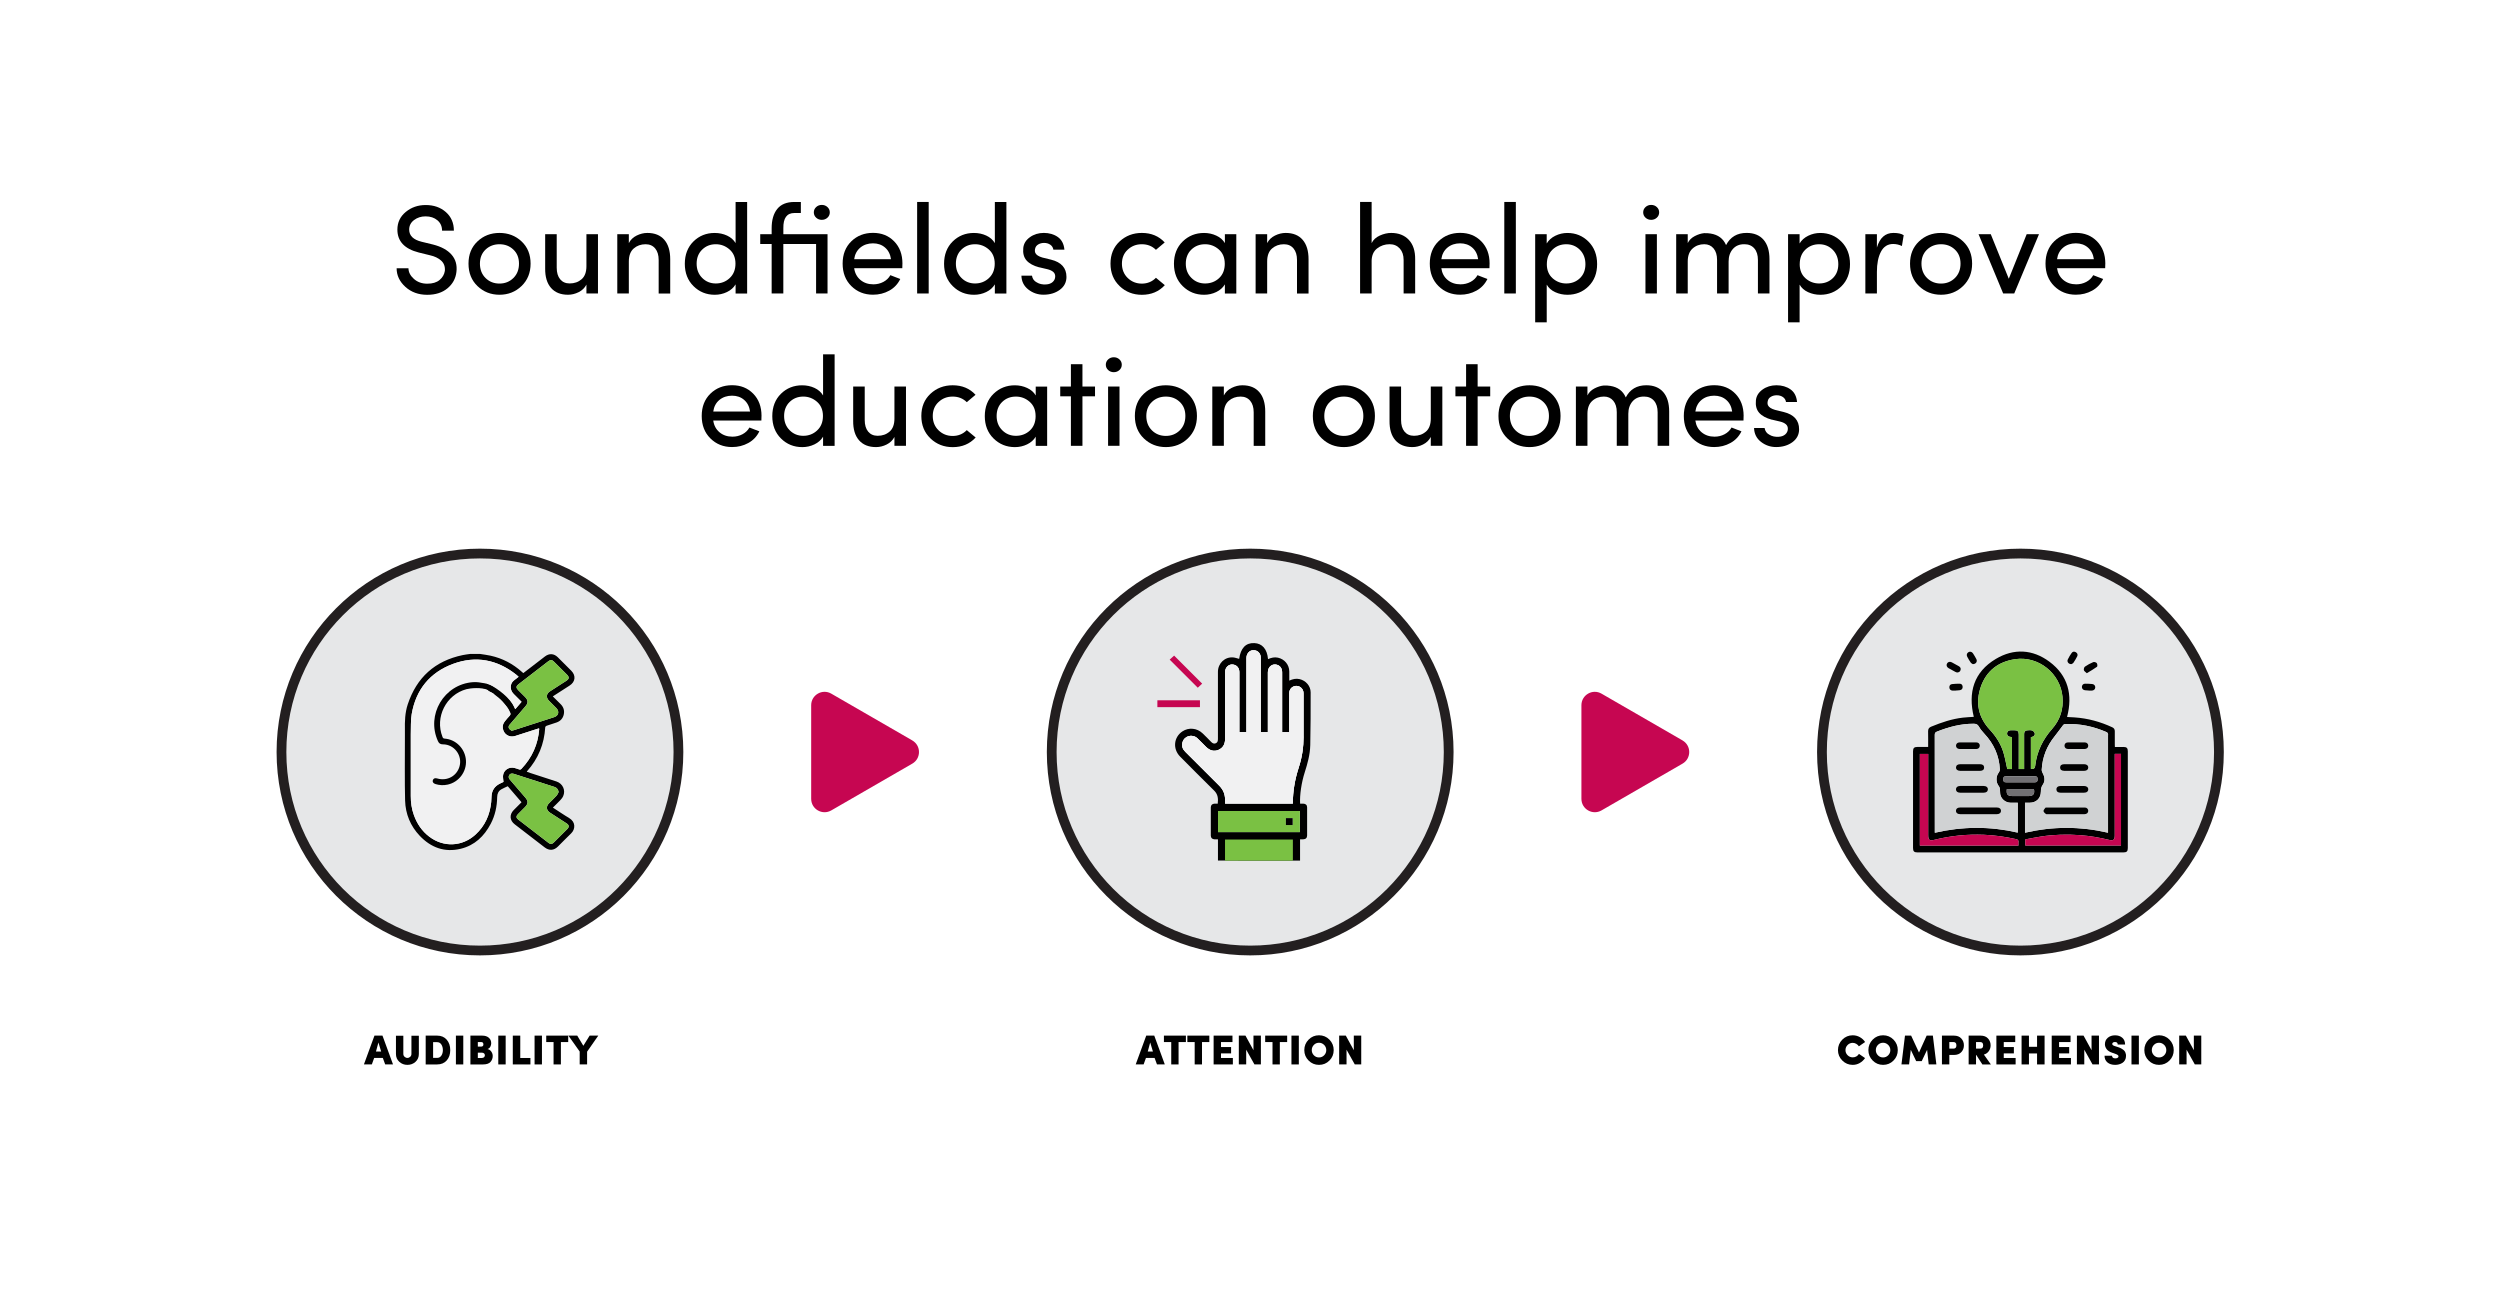 <?xml version="1.0" encoding="UTF-8"?>
<svg xmlns="http://www.w3.org/2000/svg" id="Layer_2" data-name="Layer 2" viewBox="0 0 1024 537">
  <defs>
    <style>
      .cls-1 {
        fill: #7ac143;
      }

      .cls-1, .cls-2, .cls-3, .cls-4, .cls-5, .cls-6, .cls-7, .cls-8 {
        stroke-width: 0px;
      }

      .cls-2 {
        fill: #000;
      }

      .cls-3 {
        fill: #717073;
      }

      .cls-4 {
        fill: #c60651;
      }

      .cls-5, .cls-9 {
        fill: #e6e7e8;
      }

      .cls-6 {
        fill: #f1f1f2;
      }

      .cls-9 {
        stroke: #231f20;
        stroke-miterlimit: 10;
        stroke-width: 4px;
      }

      .cls-7 {
        fill: #fff;
      }

      .cls-8 {
        fill: #d0d2d3;
      }
    </style>
  </defs>
  <g id="Layer_1-2" data-name="Layer 1">
    <rect class="cls-7" width="1024" height="537"></rect>
    <circle class="cls-9" cx="196.59" cy="308.03" r="81.3"></circle>
    <circle class="cls-9" cx="512.08" cy="308.03" r="81.3"></circle>
    <circle class="cls-9" cx="827.57" cy="308.03" r="81.3"></circle>
    <path class="cls-4" d="M373.68,303.28l-33.2-19.17c-3.65-2.11-8.22.53-8.22,4.75v38.34c0,4.22,4.57,6.85,8.22,4.75l33.2-19.17c3.65-2.11,3.65-7.38,0-9.49Z"></path>
    <path class="cls-4" d="M689.17,303.28l-33.2-19.17c-3.65-2.11-8.22.53-8.22,4.75v38.34c0,4.22,4.57,6.85,8.22,4.75l33.2-19.17c3.65-2.11,3.65-7.38,0-9.49Z"></path>
    <g>
      <path class="cls-2" d="M157.78,435.99l-.98-2.66h-3.54l-.96,2.66h-3.24l4.32-11.8h3.28l4.32,11.8h-3.2ZM155,426.99l-1,3.72h2.12l-1.12-3.72Z"></path>
      <path class="cls-2" d="M166.86,436.17c-1.28,0-2.38-.42-3.3-1.25-.92-.83-1.38-1.91-1.38-3.23v-7.46h3.02v7.46c0,.47.17.86.51,1.17.34.31.72.47,1.15.47s.83-.16,1.16-.47c.33-.31.5-.7.5-1.17v-7.46h3.04v7.46c0,1.33-.46,2.41-1.38,3.24-.92.83-2.03,1.24-3.32,1.24Z"></path>
      <path class="cls-2" d="M174.36,435.99v-11.8h4.7c1.65,0,2.96.56,3.92,1.67s1.44,2.54,1.44,4.27-.48,3.13-1.44,4.22c-.96,1.09-2.27,1.64-3.92,1.64h-4.7ZM177.4,426.87v6.44h1.66c.73,0,1.31-.31,1.72-.93s.62-1.37.62-2.25-.21-1.66-.62-2.3-.99-.96-1.72-.96h-1.66Z"></path>
      <path class="cls-2" d="M186.74,435.99v-11.8h3.02v11.8h-3.02Z"></path>
      <path class="cls-2" d="M201.2,427.33c0,.44-.11.89-.34,1.36-.23.47-.61.8-1.16,1,.67.16,1.19.52,1.56,1.08.37.56.56,1.14.56,1.74,0,.96-.31,1.78-.92,2.46-.61.68-1.62,1.02-3.02,1.02h-5.2v-11.8h4.86c1.12,0,2.01.29,2.67.86.66.57.99,1.33.99,2.28ZM195.72,428.69h1.36c.28,0,.5-.08.67-.23.17-.15.25-.36.25-.63,0-.67-.29-1-.86-1h-1.42v1.86ZM197.32,431.17h-1.6v2.18h1.6c.41,0,.73-.11.95-.32.22-.21.33-.47.33-.78s-.1-.55-.31-.76-.53-.32-.97-.32Z"></path>
      <path class="cls-2" d="M204.1,435.99v-11.8h3.02v11.8h-3.02Z"></path>
      <path class="cls-2" d="M217.26,433.35v2.64h-7.22v-11.8h3.06v9.16h4.16Z"></path>
      <path class="cls-2" d="M218.96,435.99v-11.8h3.02v11.8h-3.02Z"></path>
      <path class="cls-2" d="M226.74,435.99v-9.16h-3v-2.64h9v2.64h-3v9.16h-3Z"></path>
      <path class="cls-2" d="M240.48,435.99h-3.04v-5.28l-4.62-6.52h3.62l2.5,4.16,2.58-4.16h3.54l-4.58,6.58v5.22Z"></path>
    </g>
    <g>
      <path class="cls-2" d="M473.9,435.99l-.98-2.66h-3.54l-.96,2.66h-3.24l4.32-11.8h3.28l4.32,11.8h-3.2ZM471.12,426.99l-1,3.72h2.12l-1.12-3.72Z"></path>
      <path class="cls-2" d="M479.74,435.99v-9.16h-3v-2.64h9v2.64h-3v9.16h-3Z"></path>
      <path class="cls-2" d="M489.34,435.99v-9.16h-3v-2.64h9v2.64h-3v9.16h-3Z"></path>
      <path class="cls-2" d="M504.98,433.35v2.64h-7.88v-11.8h7.72v2.64h-4.7v2.04h4.14v2.6h-4.14v1.88h4.86Z"></path>
      <path class="cls-2" d="M513.42,430.17v-5.98h3.04v11.8h-2.64l-3.38-6.04v6.04h-3.02v-11.8h2.72l3.28,5.98Z"></path>
      <path class="cls-2" d="M521.22,435.99v-9.16h-3v-2.64h9v2.64h-3v9.16h-3Z"></path>
      <path class="cls-2" d="M528.98,435.99v-11.8h3.02v11.8h-3.02Z"></path>
      <path class="cls-2" d="M534.24,430.13c0-1.68.59-3.11,1.76-4.3,1.17-1.19,2.59-1.78,4.26-1.78s3.1.59,4.27,1.78c1.17,1.19,1.75,2.62,1.75,4.3s-.58,3.09-1.75,4.27c-1.17,1.18-2.59,1.77-4.27,1.77s-3.07-.59-4.25-1.77c-1.18-1.18-1.77-2.6-1.77-4.27ZM537.3,430.13c0,.83.29,1.53.86,2.12.57.59,1.27.88,2.1.88s1.53-.29,2.11-.88.87-1.29.87-2.12-.29-1.54-.88-2.13c-.59-.59-1.29-.89-2.1-.89s-1.53.29-2.1.88c-.57.59-.86,1.3-.86,2.14Z"></path>
      <path class="cls-2" d="M554.52,430.17v-5.98h3.04v11.8h-2.64l-3.38-6.04v6.04h-3.02v-11.8h2.72l3.28,5.98Z"></path>
    </g>
    <g>
      <path class="cls-2" d="M761.43,431.67l2.5,1.72c-.59.85-1.32,1.53-2.2,2.03s-1.83.75-2.86.75c-1.65,0-3.07-.59-4.26-1.78-1.19-1.19-1.78-2.61-1.78-4.26s.59-3.11,1.78-4.3,2.61-1.78,4.26-1.78c1.04,0,2.01.25,2.91.75.9.5,1.62,1.17,2.17,2.01l-2.56,1.76c-.25-.41-.61-.75-1.07-1.02s-.94-.4-1.45-.4c-.81,0-1.51.29-2.09.87-.58.58-.87,1.28-.87,2.11s.29,1.51.87,2.09,1.28.87,2.09.87c1.09,0,1.95-.47,2.56-1.42Z"></path>
      <path class="cls-2" d="M765.29,430.13c0-1.68.59-3.11,1.76-4.3s2.59-1.78,4.26-1.78,3.1.59,4.27,1.78c1.17,1.19,1.75,2.62,1.75,4.3s-.58,3.09-1.75,4.27c-1.17,1.18-2.59,1.77-4.27,1.77s-3.07-.59-4.25-1.77c-1.18-1.18-1.77-2.6-1.77-4.27ZM768.34,430.13c0,.83.29,1.53.86,2.12s1.27.88,2.1.88,1.53-.29,2.11-.88.87-1.29.87-2.12-.29-1.54-.88-2.13c-.59-.59-1.29-.89-2.1-.89s-1.53.29-2.1.88-.86,1.3-.86,2.14Z"></path>
      <path class="cls-2" d="M786.02,431.13l3.14-6.94h2.54l1.44,11.8h-3.14l-.66-5.98-2.2,4.62h-2.28l-2.2-4.62-.7,5.98h-3.12l1.44-11.8h2.52l3.22,6.94Z"></path>
      <path class="cls-2" d="M798.44,432.11v3.88h-3.02v-11.8h4.9c1.32,0,2.33.39,3.04,1.18.71.79,1.06,1.72,1.06,2.8s-.35,2.01-1.06,2.78c-.71.77-1.72,1.16-3.04,1.16h-1.88ZM800.14,426.83h-1.7v2.68h1.74c.77,0,1.16-.45,1.16-1.34s-.4-1.34-1.2-1.34Z"></path>
      <path class="cls-2" d="M809.38,432.11v3.88h-3.02v-11.8h4.9c1.32,0,2.33.39,3.04,1.18.71.79,1.06,1.72,1.06,2.8,0,.87-.24,1.65-.72,2.35-.48.7-1.16,1.18-2.04,1.43l2.86,4.04h-3.48l-2.5-3.88h-.1ZM811.12,426.83h-1.74v2.68h1.76c.77,0,1.16-.45,1.16-1.34s-.39-1.34-1.18-1.34Z"></path>
      <path class="cls-2" d="M825.6,433.35v2.64h-7.88v-11.8h7.72v2.64h-4.7v2.04h4.14v2.6h-4.14v1.88h4.86Z"></path>
      <path class="cls-2" d="M831.06,428.77h3.32v-4.58h3.08v11.8h-3.08v-4.5h-3.32v4.5h-3.02v-11.8h3.02v4.58Z"></path>
      <path class="cls-2" d="M848.26,433.35v2.64h-7.88v-11.8h7.72v2.64h-4.7v2.04h4.14v2.6h-4.14v1.88h4.86Z"></path>
      <path class="cls-2" d="M856.7,430.17v-5.98h3.04v11.8h-2.64l-3.38-6.04v6.04h-3.02v-11.8h2.72l3.28,5.98Z"></path>
      <path class="cls-2" d="M862.02,432.43h3.06c.05.72.49,1.08,1.32,1.08.4,0,.72-.07.97-.22.25-.15.37-.35.37-.62,0-.36-.37-.67-1.1-.94l-1.36-.48c-1.13-.36-1.93-.87-2.4-1.52s-.7-1.32-.7-2c0-1.09.39-1.98,1.17-2.65.78-.67,1.78-1.01,2.99-1.01s2.2.33,2.96,1,1.14,1.59,1.14,2.76h-3.02c0-.68-.37-1.02-1.12-1.02-.35,0-.62.07-.82.22-.2.15-.3.35-.3.6,0,.35.34.63,1.02.84l1.32.42c.61.19,1.14.42,1.59.7.45.28.78.54.99.78.21.24.38.52.49.83s.18.55.2.72c.02.17.03.36.03.59,0,.64-.14,1.21-.41,1.7-.27.49-.63.88-1.07,1.15-.44.27-.91.48-1.41.61-.5.13-1.01.2-1.53.2-1.33,0-2.4-.33-3.19-1-.79-.67-1.19-1.58-1.19-2.74Z"></path>
      <path class="cls-2" d="M873.06,435.99v-11.8h3.02v11.8h-3.02Z"></path>
      <path class="cls-2" d="M878.32,430.13c0-1.68.59-3.11,1.76-4.3,1.17-1.19,2.59-1.78,4.26-1.78s3.1.59,4.27,1.78c1.17,1.19,1.75,2.62,1.75,4.3s-.58,3.09-1.75,4.27c-1.17,1.18-2.59,1.77-4.27,1.77s-3.07-.59-4.25-1.77c-1.18-1.18-1.77-2.6-1.77-4.27ZM881.38,430.13c0,.83.29,1.53.86,2.12.57.59,1.27.88,2.1.88s1.53-.29,2.11-.88.87-1.29.87-2.12-.29-1.54-.88-2.13c-.59-.59-1.29-.89-2.1-.89s-1.53.29-2.1.88c-.57.59-.86,1.3-.86,2.14Z"></path>
      <path class="cls-2" d="M898.6,430.17v-5.98h3.04v11.8h-2.64l-3.38-6.04v6.04h-3.02v-11.8h2.72l3.28,5.98Z"></path>
    </g>
    <g>
      <path class="cls-2" d="M167.3,109.86c.03,1.63.78,3.09,2.24,4.39,1.46,1.3,3.28,1.95,5.46,1.95s3.83-.5,5.04-1.51c1.21-1,1.94-2.25,2.18-3.74.14-1.77-.37-3.17-1.53-4.21-1.16-1.04-2.68-1.77-4.55-2.18l-4.63-1.14c-5.82-1.49-8.74-4.61-8.74-9.36,0-2.95,1.14-5.36,3.43-7.25,2.29-1.89,5.01-2.83,8.16-2.83,3.33,0,6.08.96,8.27,2.89,2.18,1.92,3.28,4.46,3.28,7.62h-4.84c0-1.77-.63-3.19-1.9-4.26-1.27-1.07-2.89-1.61-4.86-1.61-1.8,0-3.37.5-4.71,1.51-1.33,1.01-2,2.31-2,3.9,0,2.5,1.7,4.16,5.1,4.99l4.68,1.14c3.4.87,5.93,2.25,7.59,4.16,1.66,1.91,2.32,4.26,1.98,7.07-.31,2.7-1.53,4.94-3.67,6.71-2.13,1.77-4.9,2.65-8.29,2.65-3.57,0-6.55-1.08-8.94-3.25-2.39-2.17-3.59-4.71-3.59-7.62h4.84Z"></path>
      <path class="cls-2" d="M213.61,117.17c-2.48,2.38-5.49,3.56-9.02,3.56s-6.53-1.18-9-3.54c-2.46-2.36-3.69-5.42-3.69-9.2s1.22-6.78,3.67-9.1c2.44-2.32,5.45-3.48,9.02-3.48s6.59,1.16,9.05,3.48c2.46,2.32,3.69,5.36,3.69,9.1s-1.24,6.8-3.72,9.18ZM198.89,113.89c1.54,1.51,3.44,2.26,5.69,2.26s4.15-.75,5.69-2.26c1.54-1.51,2.31-3.48,2.31-5.9s-.77-4.32-2.31-5.77c-1.54-1.46-3.44-2.18-5.69-2.18s-4.15.73-5.69,2.18c-1.54,1.46-2.31,3.38-2.31,5.77s.77,4.39,2.31,5.9Z"></path>
      <path class="cls-2" d="M240.2,109.03v-13.1h4.73v24.28h-4.73v-3.64c-.69,1.35-1.75,2.38-3.17,3.09-1.42.71-2.88,1.07-4.37,1.07-3.02,0-5.34-.94-6.97-2.81-1.63-1.87-2.43-4.52-2.39-7.96v-14.04h4.73v13.73c0,2.01.47,3.59,1.4,4.73.94,1.14,2.24,1.72,3.9,1.72,1.94,0,3.57-.57,4.89-1.72,1.32-1.14,1.98-2.93,1.98-5.36Z"></path>
      <path class="cls-2" d="M257.57,107.11v13.1h-4.73v-24.28h4.73v3.64c.69-1.35,1.76-2.38,3.2-3.09,1.44-.71,2.9-1.07,4.39-1.07,3.02,0,5.33.94,6.94,2.81,1.61,1.87,2.42,4.52,2.42,7.96v14.04h-4.73v-13.73c0-2.01-.48-3.59-1.43-4.73-.95-1.14-2.26-1.72-3.93-1.72-1.91,0-3.53.58-4.86,1.74-1.33,1.16-2,2.94-2,5.33Z"></path>
      <path class="cls-2" d="M301.3,120.21v-3.74c-.8,1.35-1.98,2.4-3.54,3.15s-3.22,1.12-4.99,1.12c-3.43,0-6.34-1.18-8.71-3.54-2.38-2.36-3.56-5.41-3.56-9.15s1.18-6.83,3.54-9.15c2.36-2.32,5.25-3.48,8.68-3.48,1.84,0,3.53.36,5.07,1.07,1.54.71,2.71,1.74,3.51,3.09v-16.85h4.73v37.49h-4.73ZM298.88,113.89c1.58-1.47,2.37-3.44,2.37-5.9s-.81-4.4-2.44-5.82c-1.63-1.42-3.5-2.13-5.62-2.13-2.22,0-4.08.74-5.59,2.21-1.51,1.47-2.26,3.39-2.26,5.75s.75,4.3,2.26,5.82c1.51,1.53,3.37,2.29,5.59,2.29s4.12-.74,5.69-2.21Z"></path>
      <path class="cls-2" d="M334.27,120.21v-20.28h-13.42v20.28h-4.78v-20.28h-4.68v-4h4.68v-2.44c0-3.36.76-6,2.29-7.9,1.52-1.91,3.87-2.86,7.02-2.86h2.65v4.52h-2.65c-3.09,0-4.59,2.08-4.52,6.24v2.44h18.1v24.28h-4.68ZM334.3,89.17c-.64-.59-.96-1.32-.96-2.18s.32-1.59.96-2.18c.64-.59,1.41-.88,2.31-.88s1.67.29,2.31.88c.64.59.96,1.32.96,2.18s-.32,1.59-.96,2.18c-.64.59-1.41.88-2.31.88s-1.67-.29-2.31-.88Z"></path>
      <path class="cls-2" d="M369.63,107.99c0,.9-.02,1.53-.05,1.87h-19.71c.28,2.01,1.14,3.61,2.57,4.81,1.44,1.2,3.2,1.79,5.28,1.79,1.49,0,2.86-.33,4.11-.99,1.25-.66,2.2-1.58,2.86-2.76.45.17,1.14.44,2.08.81.94.36,1.59.62,1.98.75-1.01,2.08-2.51,3.68-4.52,4.78-2.01,1.11-4.23,1.66-6.66,1.66-3.54,0-6.49-1.18-8.87-3.54-2.38-2.36-3.56-5.42-3.56-9.2s1.19-6.82,3.56-9.13c2.37-2.3,5.33-3.46,8.87-3.46s6.39,1.15,8.66,3.46c2.27,2.31,3.41,5.35,3.41,9.13ZM349.87,106.17h15.08c-.28-2.01-1.08-3.6-2.42-4.76-1.33-1.16-2.99-1.74-4.97-1.74s-3.77.58-5.17,1.74c-1.4,1.16-2.25,2.75-2.52,4.76Z"></path>
      <path class="cls-2" d="M375.66,82.72h4.73v37.49h-4.73v-37.49Z"></path>
      <path class="cls-2" d="M407.49,120.21v-3.74c-.8,1.35-1.98,2.4-3.54,3.15s-3.22,1.12-4.99,1.12c-3.43,0-6.34-1.18-8.71-3.54-2.38-2.36-3.56-5.41-3.56-9.15s1.18-6.83,3.54-9.15c2.36-2.32,5.25-3.48,8.68-3.48,1.84,0,3.53.36,5.07,1.07,1.54.71,2.71,1.74,3.51,3.09v-16.85h4.73v37.49h-4.73ZM405.07,113.89c1.58-1.47,2.37-3.44,2.37-5.9s-.81-4.4-2.44-5.82c-1.63-1.42-3.5-2.13-5.62-2.13-2.22,0-4.08.74-5.59,2.21-1.51,1.47-2.26,3.39-2.26,5.75s.75,4.3,2.26,5.82c1.51,1.53,3.37,2.29,5.59,2.29s4.12-.74,5.69-2.21Z"></path>
      <path class="cls-2" d="M425.63,109.5c-2.32-.62-4.04-1.56-5.15-2.81-1.11-1.25-1.56-2.95-1.35-5.1.17-1.77,1.07-3.24,2.7-4.42,1.63-1.18,3.54-1.77,5.72-1.77s4.17.56,5.75,1.69c1.58,1.13,2.47,2.85,2.68,5.17h-4.52c-.14-.87-.56-1.54-1.27-2.03-.71-.49-1.55-.73-2.52-.73-.9,0-1.69.2-2.37.6-.68.4-1.1.93-1.27,1.59-.21.76-.19,1.4.05,1.92.38.8,1.33,1.42,2.86,1.87l3.59.88c4.19,1.04,6.29,3.4,6.29,7.07,0,2.18-.91,3.94-2.73,5.28-1.82,1.33-4.05,2-6.68,2-2.32,0-4.39-.71-6.21-2.13-1.82-1.42-2.77-3.31-2.83-5.67h4.32c.21,1.28.87,2.2,1.98,2.76,1.07.66,2.36.94,3.85.83,1.11-.07,1.99-.4,2.65-.99.66-.59,1-1.32,1.04-2.18.03-.83-.24-1.49-.83-1.98-.59-.49-1.39-.85-2.39-1.09l-3.33-.78Z"></path>
      <path class="cls-2" d="M458.6,117.17c-2.5-2.37-3.74-5.43-3.74-9.18s1.25-6.78,3.74-9.1c2.5-2.32,5.53-3.48,9.1-3.48,3.85,0,6.97,1.3,9.36,3.9l-3.59,3.02c-1.53-1.52-3.45-2.29-5.77-2.29s-4.18.74-5.77,2.21c-1.6,1.47-2.39,3.39-2.39,5.75s.8,4.35,2.39,5.88c1.59,1.53,3.52,2.29,5.77,2.29s4.25-.8,5.77-2.39l3.64,3.02c-2.43,2.64-5.56,3.95-9.41,3.95-3.57,0-6.6-1.19-9.1-3.56Z"></path>
      <path class="cls-2" d="M501.71,120.21v-3.74c-.8,1.35-1.98,2.4-3.54,3.15-1.56.75-3.22,1.12-4.99,1.12-3.43,0-6.34-1.18-8.74-3.54-2.39-2.36-3.59-5.41-3.59-9.15s1.2-6.83,3.59-9.15c2.39-2.32,5.3-3.48,8.74-3.48,1.77,0,3.44.36,5.02,1.09,1.58.73,2.75,1.75,3.51,3.07v-3.64h4.68v24.28h-4.68ZM501.66,107.99c0-2.46-.81-4.4-2.44-5.82-1.63-1.42-3.5-2.13-5.62-2.13-2.25,0-4.13.74-5.64,2.21-1.51,1.47-2.26,3.39-2.26,5.75s.76,4.3,2.29,5.82c1.53,1.53,3.4,2.29,5.62,2.29s4.16-.73,5.72-2.18c1.56-1.46,2.34-3.43,2.34-5.93Z"></path>
      <path class="cls-2" d="M519.03,107.11v13.1h-4.73v-24.28h4.73v3.64c.69-1.35,1.76-2.38,3.2-3.09,1.44-.71,2.9-1.07,4.39-1.07,3.02,0,5.33.94,6.94,2.81,1.61,1.87,2.42,4.52,2.42,7.96v14.04h-4.73v-13.73c0-2.01-.48-3.59-1.43-4.73s-2.26-1.72-3.93-1.72c-1.91,0-3.53.58-4.86,1.74-1.34,1.16-2,2.94-2,5.33Z"></path>
      <path class="cls-2" d="M561.82,107.11v13.1h-4.73v-37.49h4.73v16.85c.66-1.35,1.78-2.38,3.35-3.09,1.58-.71,3.13-1.07,4.65-1.07,3.05,0,5.46.95,7.23,2.83,1.77,1.89,2.63,4.53,2.6,7.93v14.04h-4.73v-13.73c0-1.98-.53-3.54-1.59-4.71-1.06-1.16-2.44-1.74-4.13-1.74-1.94,0-3.66.58-5.15,1.74-1.49,1.16-2.24,2.94-2.24,5.33Z"></path>
      <path class="cls-2" d="M610.13,107.99c0,.9-.02,1.53-.05,1.87h-19.71c.28,2.01,1.13,3.61,2.57,4.81,1.44,1.2,3.2,1.79,5.28,1.79,1.49,0,2.86-.33,4.11-.99,1.25-.66,2.2-1.58,2.86-2.76.45.17,1.14.44,2.08.81.94.36,1.59.62,1.98.75-1.01,2.08-2.51,3.68-4.52,4.78-2.01,1.11-4.23,1.66-6.66,1.66-3.54,0-6.49-1.18-8.87-3.54-2.38-2.36-3.56-5.42-3.56-9.2s1.19-6.82,3.56-9.13c2.37-2.3,5.33-3.46,8.87-3.46s6.39,1.15,8.66,3.46c2.27,2.31,3.41,5.35,3.41,9.13ZM590.37,106.17h15.08c-.28-2.01-1.08-3.6-2.42-4.76-1.33-1.16-2.99-1.74-4.97-1.74s-3.77.58-5.17,1.74c-1.4,1.16-2.25,2.75-2.52,4.76Z"></path>
      <path class="cls-2" d="M616.16,82.72h4.73v37.49h-4.73v-37.49Z"></path>
      <path class="cls-2" d="M633.53,95.93v3.8c.8-1.35,1.98-2.41,3.54-3.17,1.56-.76,3.21-1.14,4.94-1.14,3.4,0,6.27,1.18,8.63,3.54,2.36,2.36,3.54,5.43,3.54,9.2s-1.17,6.78-3.51,9.1c-2.34,2.32-5.23,3.48-8.66,3.48-1.77,0-3.43-.36-4.99-1.07-1.56-.71-2.72-1.74-3.48-3.09v15.44h-4.73v-36.09h4.73ZM633.58,108.2c0,2.46.8,4.39,2.39,5.8,1.59,1.4,3.45,2.11,5.56,2.11,2.25,0,4.12-.73,5.62-2.18s2.24-3.36,2.24-5.72-.75-4.35-2.26-5.88c-1.51-1.52-3.37-2.29-5.59-2.29s-4.1.74-5.64,2.21c-1.54,1.47-2.31,3.46-2.31,5.95Z"></path>
      <path class="cls-2" d="M674.01,89.17c-.64-.59-.96-1.32-.96-2.18s.32-1.59.96-2.18c.64-.59,1.41-.88,2.31-.88s1.67.29,2.31.88c.64.59.96,1.32.96,2.18s-.32,1.59-.96,2.18c-.64.59-1.41.88-2.31.88s-1.67-.29-2.31-.88ZM678.66,120.21v-24.28h-4.68v24.28h4.68Z"></path>
      <path class="cls-2" d="M714.49,100.04c-1.98-.03-3.54.62-4.71,1.95-1.16,1.33-1.74,3.04-1.74,5.12v13.1h-4.73v-13.78c0-1.98-.48-3.54-1.43-4.68s-2.23-1.72-3.82-1.72c-1.87,0-3.47.59-4.78,1.77-1.32,1.18-1.98,2.95-1.98,5.3v13.1h-4.73v-24.28h4.73v3.64c.59-1.21,1.55-2.17,2.89-2.86,1.33-.69,2.61-1.09,3.82-1.2.94-.03,1.82.02,2.65.16,3.08.49,5.2,2.06,6.34,4.73,1.73-3.33,4.54-4.99,8.42-4.99,3.02,0,5.33.94,6.94,2.81s2.42,4.52,2.42,7.96v14.04h-4.73v-13.73c0-2.01-.49-3.59-1.48-4.73s-2.35-1.72-4.08-1.72Z"></path>
      <path class="cls-2" d="M737.11,95.93v3.8c.8-1.35,1.98-2.41,3.54-3.17,1.56-.76,3.21-1.14,4.94-1.14,3.4,0,6.27,1.18,8.63,3.54,2.36,2.36,3.54,5.43,3.54,9.2s-1.17,6.78-3.51,9.1c-2.34,2.32-5.23,3.48-8.66,3.48-1.77,0-3.43-.36-4.99-1.07-1.56-.71-2.72-1.74-3.48-3.09v15.44h-4.73v-36.09h4.73ZM737.16,108.2c0,2.46.8,4.39,2.39,5.8,1.59,1.4,3.45,2.11,5.56,2.11,2.25,0,4.12-.73,5.62-2.18s2.24-3.36,2.24-5.72-.75-4.35-2.26-5.88c-1.51-1.52-3.37-2.29-5.59-2.29s-4.1.74-5.64,2.21c-1.54,1.47-2.31,3.46-2.31,5.95Z"></path>
      <path class="cls-2" d="M768.78,111.37v8.84h-4.73v-24.28h4.73v5.46c1.18-3.99,3.43-5.98,6.76-5.98,1.91,0,3.31.31,4.21.94l-.73,4.42c-1.14-.55-2.34-.83-3.59-.83-2.22,0-3.88,1.05-4.99,3.15-1.11,2.1-1.66,4.86-1.66,8.29Z"></path>
      <path class="cls-2" d="M804.06,117.17c-2.48,2.38-5.49,3.56-9.02,3.56s-6.54-1.18-9-3.54c-2.46-2.36-3.69-5.42-3.69-9.2s1.22-6.78,3.67-9.1c2.44-2.32,5.45-3.48,9.02-3.48s6.59,1.16,9.05,3.48c2.46,2.32,3.69,5.36,3.69,9.1s-1.24,6.8-3.72,9.18ZM789.34,113.89c1.54,1.51,3.44,2.26,5.69,2.26s4.15-.75,5.69-2.26c1.54-1.51,2.31-3.48,2.31-5.9s-.77-4.32-2.31-5.77c-1.54-1.46-3.44-2.18-5.69-2.18s-4.15.73-5.69,2.18c-1.54,1.46-2.31,3.38-2.31,5.77s.77,4.39,2.31,5.9Z"></path>
      <path class="cls-2" d="M810.43,95.93h4.99l7.38,18.25,7.33-18.25h5.04l-10.14,24.28h.05-4.58l-10.09-24.28Z"></path>
      <path class="cls-2" d="M862.33,107.99c0,.9-.02,1.53-.05,1.87h-19.71c.28,2.01,1.13,3.61,2.57,4.81,1.44,1.2,3.2,1.79,5.28,1.79,1.49,0,2.86-.33,4.11-.99,1.25-.66,2.2-1.58,2.86-2.76.45.17,1.14.44,2.08.81.94.36,1.59.62,1.98.75-1.01,2.08-2.51,3.68-4.52,4.78-2.01,1.11-4.23,1.66-6.66,1.66-3.54,0-6.49-1.18-8.87-3.54-2.38-2.36-3.56-5.42-3.56-9.2s1.19-6.82,3.56-9.13c2.37-2.3,5.33-3.46,8.87-3.46s6.39,1.15,8.66,3.46c2.27,2.31,3.41,5.35,3.41,9.13ZM842.57,106.17h15.08c-.28-2.01-1.08-3.6-2.42-4.76-1.33-1.16-2.99-1.74-4.97-1.74s-3.77.58-5.17,1.74c-1.4,1.16-2.25,2.75-2.52,4.76Z"></path>
      <path class="cls-2" d="M311.91,170.39c0,.9-.02,1.53-.05,1.87h-19.71c.28,2.01,1.14,3.61,2.57,4.81,1.44,1.2,3.2,1.79,5.28,1.79,1.49,0,2.86-.33,4.11-.99,1.25-.66,2.2-1.58,2.86-2.76.45.17,1.14.44,2.08.81.94.36,1.59.62,1.98.75-1.01,2.08-2.51,3.68-4.52,4.78-2.01,1.11-4.23,1.66-6.66,1.66-3.54,0-6.49-1.18-8.87-3.54-2.38-2.36-3.56-5.42-3.56-9.2s1.19-6.82,3.56-9.13c2.37-2.3,5.33-3.46,8.87-3.46s6.39,1.15,8.66,3.46c2.27,2.31,3.41,5.35,3.41,9.13ZM292.15,168.57h15.08c-.28-2.01-1.08-3.6-2.42-4.76-1.33-1.16-2.99-1.74-4.97-1.74s-3.77.58-5.17,1.74c-1.4,1.16-2.25,2.75-2.52,4.76Z"></path>
      <path class="cls-2" d="M337.13,182.61v-3.74c-.8,1.35-1.98,2.4-3.54,3.15s-3.22,1.12-4.99,1.12c-3.43,0-6.34-1.18-8.71-3.54-2.38-2.36-3.56-5.41-3.56-9.15s1.18-6.83,3.54-9.15c2.36-2.32,5.25-3.48,8.68-3.48,1.84,0,3.53.36,5.07,1.07,1.54.71,2.71,1.74,3.51,3.09v-16.85h4.73v37.49h-4.73ZM334.71,176.29c1.58-1.47,2.37-3.44,2.37-5.9s-.81-4.4-2.44-5.82c-1.63-1.42-3.5-2.13-5.62-2.13-2.22,0-4.08.74-5.59,2.21-1.51,1.47-2.26,3.39-2.26,5.75s.75,4.3,2.26,5.82c1.51,1.53,3.37,2.29,5.59,2.29s4.12-.74,5.69-2.21Z"></path>
      <path class="cls-2" d="M366.36,171.43v-13.1h4.73v24.28h-4.73v-3.64c-.69,1.35-1.75,2.38-3.17,3.09-1.42.71-2.88,1.07-4.37,1.07-3.02,0-5.34-.94-6.97-2.81-1.63-1.87-2.43-4.52-2.39-7.96v-14.04h4.73v13.73c0,2.01.47,3.59,1.4,4.73.94,1.14,2.24,1.72,3.9,1.72,1.94,0,3.57-.57,4.89-1.72,1.32-1.14,1.98-2.93,1.98-5.36Z"></path>
      <path class="cls-2" d="M381.12,179.57c-2.5-2.37-3.74-5.43-3.74-9.18s1.25-6.78,3.74-9.1c2.5-2.32,5.53-3.48,9.1-3.48,3.85,0,6.97,1.3,9.36,3.9l-3.59,3.02c-1.53-1.52-3.45-2.29-5.77-2.29s-4.18.74-5.77,2.21c-1.6,1.47-2.39,3.39-2.39,5.75s.8,4.35,2.39,5.88c1.59,1.53,3.52,2.29,5.77,2.29s4.25-.8,5.77-2.39l3.64,3.02c-2.43,2.64-5.56,3.95-9.41,3.95-3.57,0-6.6-1.19-9.1-3.56Z"></path>
      <path class="cls-2" d="M424.23,182.61v-3.74c-.8,1.35-1.98,2.4-3.54,3.15-1.56.75-3.22,1.12-4.99,1.12-3.43,0-6.34-1.18-8.74-3.54-2.39-2.36-3.59-5.41-3.59-9.15s1.2-6.83,3.59-9.15c2.39-2.32,5.3-3.48,8.74-3.48,1.77,0,3.44.36,5.02,1.09,1.58.73,2.75,1.75,3.51,3.07v-3.64h4.68v24.28h-4.68ZM424.18,170.39c0-2.46-.81-4.4-2.44-5.82-1.63-1.42-3.5-2.13-5.62-2.13-2.25,0-4.13.74-5.64,2.21-1.51,1.47-2.26,3.39-2.26,5.75s.76,4.3,2.29,5.82c1.53,1.53,3.4,2.29,5.62,2.29s4.16-.73,5.72-2.18c1.56-1.46,2.34-3.43,2.34-5.93Z"></path>
      <path class="cls-2" d="M443.37,158.33h5.15v4h-5.15v20.28h-4.73v-20.28h-4.37v-4h4.37v-9.15h4.73v9.15Z"></path>
      <path class="cls-2" d="M453.9,151.57c-.64-.59-.96-1.32-.96-2.18s.32-1.59.96-2.18c.64-.59,1.41-.88,2.31-.88s1.67.29,2.31.88c.64.59.96,1.32.96,2.18s-.32,1.59-.96,2.18c-.64.59-1.41.88-2.31.88s-1.67-.29-2.31-.88ZM458.55,182.61v-24.28h-4.68v24.28h4.68Z"></path>
      <path class="cls-2" d="M486.55,179.57c-2.48,2.38-5.49,3.56-9.02,3.56s-6.53-1.18-9-3.54c-2.46-2.36-3.69-5.42-3.69-9.2s1.22-6.78,3.67-9.1c2.44-2.32,5.45-3.48,9.02-3.48s6.59,1.16,9.05,3.48c2.46,2.32,3.69,5.36,3.69,9.1s-1.24,6.8-3.72,9.18ZM471.84,176.29c1.54,1.51,3.44,2.26,5.69,2.26s4.15-.75,5.69-2.26c1.54-1.51,2.31-3.48,2.31-5.9s-.77-4.32-2.31-5.77c-1.54-1.46-3.44-2.18-5.69-2.18s-4.15.73-5.69,2.18c-1.54,1.46-2.31,3.38-2.31,5.77s.77,4.39,2.31,5.9Z"></path>
      <path class="cls-2" d="M501.29,169.51v13.1h-4.73v-24.28h4.73v3.64c.69-1.35,1.76-2.38,3.2-3.09,1.44-.71,2.9-1.07,4.39-1.07,3.02,0,5.33.94,6.94,2.81,1.61,1.87,2.42,4.52,2.42,7.96v14.04h-4.73v-13.73c0-2.01-.48-3.59-1.43-4.73-.95-1.14-2.26-1.72-3.93-1.72-1.91,0-3.53.58-4.86,1.74-1.33,1.16-2,2.94-2,5.33Z"></path>
      <path class="cls-2" d="M559.45,179.57c-2.48,2.38-5.49,3.56-9.02,3.56s-6.54-1.18-9-3.54c-2.46-2.36-3.69-5.42-3.69-9.2s1.22-6.78,3.67-9.1c2.44-2.32,5.45-3.48,9.02-3.48s6.59,1.16,9.05,3.48c2.46,2.32,3.69,5.36,3.69,9.1s-1.24,6.8-3.72,9.18ZM544.74,176.29c1.54,1.51,3.44,2.26,5.69,2.26s4.15-.75,5.69-2.26c1.54-1.51,2.31-3.48,2.31-5.9s-.77-4.32-2.31-5.77c-1.54-1.46-3.44-2.18-5.69-2.18s-4.15.73-5.69,2.18c-1.54,1.46-2.31,3.38-2.31,5.77s.77,4.39,2.31,5.9Z"></path>
      <path class="cls-2" d="M586.05,171.43v-13.1h4.73v24.28h-4.73v-3.64c-.69,1.35-1.75,2.38-3.17,3.09-1.42.71-2.88,1.07-4.37,1.07-3.02,0-5.34-.94-6.97-2.81-1.63-1.87-2.43-4.52-2.39-7.96v-14.04h4.73v13.73c0,2.01.47,3.59,1.4,4.73.94,1.14,2.24,1.72,3.9,1.72,1.94,0,3.57-.57,4.89-1.72,1.32-1.14,1.98-2.93,1.98-5.36Z"></path>
      <path class="cls-2" d="M605.24,158.33h5.15v4h-5.15v20.28h-4.73v-20.28h-4.37v-4h4.37v-9.15h4.73v9.15Z"></path>
      <path class="cls-2" d="M635.48,179.57c-2.48,2.38-5.49,3.56-9.02,3.56s-6.54-1.18-9-3.54c-2.46-2.36-3.69-5.42-3.69-9.2s1.22-6.78,3.67-9.1c2.44-2.32,5.45-3.48,9.02-3.48s6.59,1.16,9.05,3.48c2.46,2.32,3.69,5.36,3.69,9.1s-1.24,6.8-3.72,9.18ZM620.76,176.29c1.54,1.51,3.44,2.26,5.69,2.26s4.15-.75,5.69-2.26c1.54-1.51,2.31-3.48,2.31-5.9s-.77-4.32-2.31-5.77c-1.54-1.46-3.44-2.18-5.69-2.18s-4.15.73-5.69,2.18c-1.54,1.46-2.31,3.38-2.31,5.77s.77,4.39,2.31,5.9Z"></path>
      <path class="cls-2" d="M673.41,162.44c-1.98-.03-3.54.62-4.71,1.95-1.16,1.33-1.74,3.04-1.74,5.12v13.1h-4.73v-13.78c0-1.98-.48-3.54-1.43-4.68s-2.23-1.72-3.82-1.72c-1.87,0-3.47.59-4.78,1.77-1.32,1.18-1.98,2.95-1.98,5.3v13.1h-4.73v-24.28h4.73v3.64c.59-1.21,1.55-2.17,2.89-2.86,1.33-.69,2.61-1.09,3.82-1.2.94-.03,1.82.02,2.65.16,3.08.49,5.2,2.06,6.34,4.73,1.73-3.33,4.54-4.99,8.42-4.99,3.02,0,5.33.94,6.94,2.81s2.42,4.52,2.42,7.96v14.04h-4.73v-13.73c0-2.01-.49-3.59-1.48-4.73s-2.35-1.72-4.08-1.72Z"></path>
      <path class="cls-2" d="M714.18,170.39c0,.9-.02,1.53-.05,1.87h-19.71c.28,2.01,1.13,3.61,2.57,4.81,1.44,1.2,3.2,1.79,5.28,1.79,1.49,0,2.86-.33,4.11-.99,1.25-.66,2.2-1.58,2.86-2.76.45.17,1.14.44,2.08.81.94.36,1.59.62,1.98.75-1.01,2.08-2.51,3.68-4.52,4.78-2.01,1.11-4.23,1.66-6.66,1.66-3.54,0-6.49-1.18-8.87-3.54-2.38-2.36-3.56-5.42-3.56-9.2s1.19-6.82,3.56-9.13c2.37-2.3,5.33-3.46,8.87-3.46s6.39,1.15,8.66,3.46c2.27,2.31,3.41,5.35,3.41,9.13ZM694.42,168.57h15.08c-.28-2.01-1.08-3.6-2.42-4.76-1.33-1.16-2.99-1.74-4.97-1.74s-3.77.58-5.17,1.74c-1.4,1.16-2.25,2.75-2.52,4.76Z"></path>
      <path class="cls-2" d="M725.72,171.9c-2.32-.62-4.04-1.56-5.15-2.81-1.11-1.25-1.56-2.95-1.35-5.1.17-1.77,1.07-3.24,2.7-4.42,1.63-1.18,3.54-1.77,5.72-1.77s4.17.56,5.75,1.69c1.58,1.13,2.47,2.85,2.68,5.17h-4.52c-.14-.87-.56-1.54-1.27-2.03-.71-.49-1.55-.73-2.52-.73-.9,0-1.69.2-2.37.6-.68.4-1.1.93-1.27,1.59-.21.76-.19,1.4.05,1.92.38.8,1.33,1.42,2.86,1.87l3.59.88c4.19,1.04,6.29,3.4,6.29,7.07,0,2.18-.91,3.94-2.73,5.28-1.82,1.33-4.05,2-6.68,2-2.32,0-4.39-.71-6.21-2.13-1.82-1.42-2.76-3.31-2.83-5.67h4.32c.21,1.28.87,2.2,1.98,2.76,1.07.66,2.36.94,3.85.83,1.11-.07,1.99-.4,2.65-.99.66-.59,1.01-1.32,1.04-2.18.03-.83-.24-1.49-.83-1.98-.59-.49-1.39-.85-2.39-1.09l-3.33-.78Z"></path>
    </g>
    <g>
      <path class="cls-2" d="M869.75,305.97c-1.14,0-2.29,0-3.49,0-.02-.37-.04-.65-.04-.94,0-1.83-.02-3.66,0-5.49,0-.77-.28-1.28-.99-1.62-4.92-2.3-10.07-3.7-15.48-4.07-1.04-.07-2.08-.12-3.08-.17,2.39-9.14.41-16.96-7.21-22.63-6.9-5.14-14.6-5.54-21.96-1.16-9.07,5.41-11.44,13.76-9.04,23.73-1.46.1-2.96.16-4.46.33-4.53.51-8.79,1.97-12.98,3.69-.89.36-1.28.9-1.27,1.88.05,2.09.02,4.18.02,6.43-1.53,0-2.94,0-4.36,0-1.38,0-1.83.45-1.83,1.79v39.6c0,1.36.45,1.81,1.8,1.81h84.35c1.38,0,1.82-.44,1.82-1.79,0-13.2,0-26.4,0-39.6,0-1.35-.44-1.79-1.81-1.81ZM811.36,281.25c2.3-6.53,7.21-10.24,14.02-11.24,9.57-1.42,18.56,5.81,19.42,15.43.45,5.01-.97,9.41-4.28,13.16-3.74,4.23-6.12,9.06-6.84,14.68-.02.14-.04.29-.06.44q-.16,1.5-1.77,1.24v-13.02c.28-.07.57-.11.82-.23.61-.28.97-.83.73-1.43-.17-.45-.64-.96-1.07-1.08-.66-.18-1.42-.11-2.12-.03-.81.09-1.12.69-1.12,1.45,0,1.53,0,3.07,0,4.61v9.77h-2.21v-14.08c0-1.37-.42-1.79-1.8-1.8-.5,0-1.01,0-1.5,0-.9.03-1.46.53-1.49,1.31-.03.8.53,1.34,1.47,1.42.17,0,.35.03.55.06v13.09h-1.94c-.53-2.35-.92-4.69-1.61-6.92-1.09-3.49-3.05-6.5-5.53-9.18-4.77-5.14-5.95-11.15-3.66-17.66ZM827.58,320.43c-1.95,0-3.89,0-5.84,0-.94,0-1.18-.27-1.18-1.23,0-.98.22-1.23,1.16-1.23h11.68c.96,0,1.2.25,1.2,1.2s-.28,1.26-1.18,1.27c-1.94.02-3.89,0-5.84,0ZM830.92,326.07h-6.54c-2.08,0-2.66-.68-2.38-2.87h11.09c.45,1.94-.26,2.87-2.17,2.87ZM793.41,299.66c4.81-1.9,9.74-3.22,14.96-3.21,1,0,1.65.2,2.19,1.16.6,1.07,1.41,2.04,2.25,2.94,3.85,4.1,6.03,8.9,6.33,14.53.02.44-.16.98-.43,1.33-1.23,1.53-1.23,4.08,0,5.6.27.32.42.81.47,1.23.1.7,0,1.43.13,2.12.38,1.96,2.15,3.4,4.18,3.44.97.02,1.93,0,3,0v12.25c-11.32-2.63-22.59-2.59-33.99.05v-1.06c0-13.02,0-26.04-.02-39.06,0-.75.25-1.05.93-1.32ZM826.75,344.99c-.06.43,0,.87,0,1.37h-40.38v-37.55h3.42v33.26c0,1.97.53,2.41,2.4,1.95,6.72-1.68,13.53-2.38,20.45-2.1,4.44.18,8.8.83,13.13,1.78.79.17,1.1.5.98,1.3ZM829.44,328.8c.63,0,1.27,0,1.9,0,2.73-.02,4.58-1.82,4.6-4.54,0-1.04.14-1.91.79-2.85,1-1.45.83-3.12-.03-4.7-.24-.43-.44-.97-.42-1.45.28-5.17,2.12-9.75,5.38-13.77,1.19-1.47,2.26-3.02,3.41-4.51.17-.21.5-.42.76-.42,5.98-.23,11.67.98,17.13,3.37.23.1.36.46.48.72.06.15,0,.35,0,.53v39.9c-11.39-2.66-22.68-2.63-34.01,0v-12.28ZM868.78,346.33h-39.22v-2.52c2.12-.39,4.25-.83,6.39-1.16,5.33-.83,10.69-.98,16.07-.57,4.07.31,8.07,1.01,12.03,1.98,1.52.37,2.15-.14,2.15-1.73v-33.55h2.56v37.55Z"></path>
      <path class="cls-3" d="M830.92,326.07h-6.54c-2.08,0-2.66-.68-2.38-2.87h11.09c.45,1.94-.26,2.87-2.17,2.87Z"></path>
      <path class="cls-3" d="M834.59,319.17c0,.94-.28,1.26-1.18,1.27-1.94.02-3.89,0-5.84,0s-3.89,0-5.84,0c-.94,0-1.18-.27-1.18-1.23,0-.98.22-1.23,1.16-1.23h11.68c.96,0,1.2.25,1.2,1.2Z"></path>
      <path class="cls-1" d="M840.52,298.59c-3.74,4.23-6.12,9.06-6.84,14.68-.02.14-.04.29-.06.44q-.16,1.5-1.77,1.24v-13.02c.28-.07.57-.11.82-.23.61-.28.97-.83.73-1.43-.17-.45-.64-.96-1.07-1.08-.66-.18-1.42-.11-2.12-.03-.81.09-1.12.69-1.12,1.45,0,1.53,0,3.07,0,4.61v9.77h-2.21v-14.08c0-1.37-.42-1.79-1.8-1.8-.5,0-1.01,0-1.5,0-.9.03-1.46.53-1.49,1.31-.03.8.53,1.34,1.47,1.42.17,0,.35.03.55.06v13.09h-1.94c-.53-2.35-.92-4.69-1.61-6.92-1.09-3.49-3.05-6.5-5.53-9.18-4.77-5.14-5.95-11.15-3.66-17.66,2.3-6.53,7.21-10.24,14.02-11.24,9.57-1.42,18.56,5.81,19.42,15.43.45,5.01-.97,9.41-4.28,13.16Z"></path>
      <path class="cls-8" d="M863.45,300.65c-.12-.26-.25-.62-.48-.72-5.46-2.39-11.15-3.6-17.13-3.37-.26,0-.6.21-.76.42-1.16,1.49-2.23,3.04-3.41,4.51-3.26,4.02-5.1,8.6-5.38,13.77-.02.48.18,1.01.42,1.45.87,1.58,1.03,3.25.03,4.7-.65.94-.79,1.81-.79,2.85-.02,2.71-1.87,4.52-4.6,4.54-.63,0-1.27,0-1.9,0v12.28c11.33-2.62,22.63-2.65,34.01,0v-39.9c0-.17.06-.38,0-.53ZM853.79,333.49c-2.53.02-5.07,0-7.61,0s-4.84,0-7.26,0c-.32,0-.74.07-.94-.09-.41-.31-.93-.76-.96-1.19-.03-.42.44-.91.75-1.33.09-.13.38-.13.58-.13,5.19,0,10.39-.02,15.58,0,.84,0,1.43.63,1.42,1.38-.02.79-.61,1.34-1.56,1.35ZM853.59,324.7c-1.6,0-3.19,0-4.78,0-1.59,0-3.19,0-4.78,0-1.08,0-1.71-.5-1.73-1.34-.02-.87.63-1.42,1.75-1.42,3.19,0,6.38-.02,9.56,0,1.07,0,1.72.53,1.74,1.35.02.87-.64,1.42-1.76,1.42ZM853.71,315.75c-1.38.02-2.78,0-4.16,0s-2.71.02-4.07,0c-1.09-.02-1.68-.53-1.67-1.39.02-.86.63-1.34,1.71-1.34,2.71,0,5.43,0,8.14,0,1.05,0,1.7.55,1.68,1.39-.02.81-.62,1.33-1.64,1.34ZM853.84,306.8c-1.12.02-2.25,0-3.37,0s-2.25.02-3.37,0c-.94-.02-1.5-.56-1.49-1.38.02-.8.53-1.33,1.45-1.34,2.28-.02,4.55-.02,6.83,0,.87,0,1.45.58,1.46,1.34.02.79-.6,1.37-1.51,1.38Z"></path>
      <path class="cls-8" d="M823.48,328.79c-2.02-.05-3.8-1.49-4.18-3.44-.13-.68-.02-1.42-.13-2.12-.06-.42-.2-.91-.47-1.23-1.24-1.52-1.24-4.07,0-5.6.28-.35.46-.89.43-1.33-.3-5.62-2.49-10.43-6.33-14.53-.84-.9-1.65-1.87-2.25-2.94-.53-.95-1.19-1.16-2.19-1.16-5.22-.02-10.14,1.31-14.96,3.21-.68.27-.93.57-.93,1.32.02,13.02.02,26.05.02,39.06v1.06c11.4-2.63,22.67-2.68,33.99-.05v-12.25c-1.07,0-2.04.02-3,0ZM802.62,304.08c2.3-.02,4.59-.02,6.89,0,.88,0,1.42.57,1.42,1.36,0,.78-.57,1.34-1.43,1.35-1.15.02-2.3,0-3.44,0s-2.24,0-3.36,0c-.91-.02-1.52-.57-1.51-1.37,0-.76.57-1.34,1.44-1.35ZM802.9,313.01c2.71,0,5.43,0,8.13,0,1.09,0,1.68.51,1.67,1.38,0,.85-.57,1.34-1.62,1.35-1.38.02-2.77,0-4.15,0s-2.71.02-4.07,0c-1.07-.02-1.7-.56-1.68-1.39.02-.84.64-1.34,1.72-1.34ZM802.92,321.93c3.19-.02,6.38-.02,9.56,0,1.11,0,1.79.58,1.75,1.44-.04.83-.68,1.33-1.76,1.33-1.59,0-3.19,0-4.78,0-1.59,0-3.19,0-4.78,0-1.08,0-1.71-.5-1.74-1.34-.03-.87.64-1.43,1.75-1.43ZM817.89,333.5c-4.99,0-9.98,0-14.97,0-1.12,0-1.79-.57-1.75-1.43.03-.84.66-1.32,1.75-1.32,2.49,0,4.96,0,7.44,0s5.02,0,7.53,0c1.07,0,1.71.52,1.71,1.37s-.63,1.38-1.71,1.38Z"></path>
      <path class="cls-4" d="M868.78,308.78v37.55h-39.22v-2.52c2.12-.39,4.25-.83,6.39-1.16,5.33-.83,10.69-.98,16.07-.57,4.07.31,8.07,1.01,12.03,1.98,1.52.37,2.15-.14,2.15-1.73v-33.55h2.56Z"></path>
      <path class="cls-4" d="M826.75,344.99c-.06.43,0,.87,0,1.37h-40.38v-37.55h3.42v33.26c0,1.97.53,2.41,2.4,1.95,6.72-1.68,13.53-2.38,20.45-2.1,4.44.18,8.8.83,13.13,1.78.79.17,1.1.5.98,1.3Z"></path>
      <path class="cls-2" d="M801.59,275.46c-.16-.06-.42-.12-.65-.24-.94-.5-1.87-1-2.79-1.53-.8-.46-1.04-1.25-.63-1.94.38-.66,1.15-.86,1.93-.46.99.51,1.98,1.05,2.94,1.62.59.35.86.9.64,1.58-.2.63-.67.94-1.44.97Z"></path>
      <path class="cls-2" d="M854.76,275.75c-.52-.51-1.1-.82-1.2-1.25-.11-.44.1-1.22.44-1.45,1.06-.73,2.21-1.36,3.4-1.85.38-.16,1.18.09,1.44.42.27.34.33,1.32.1,1.48-1.28.94-2.68,1.72-4.18,2.64Z"></path>
      <path class="cls-2" d="M855.57,282.84c-.53-.04-1.06-.06-1.59-.12-.75-.09-1.25-.66-1.24-1.37.01-.71.54-1.31,1.28-1.31.97,0,1.95.04,2.92.13.82.08,1.32.69,1.28,1.42-.04.77-.63,1.28-1.51,1.29-.38,0-.77,0-1.15,0,0-.01,0-.03,0-.04Z"></path>
      <path class="cls-2" d="M848.43,272.03c-1.18.02-1.9-1.01-1.46-1.92.44-.92.98-1.81,1.57-2.65.42-.6,1.09-.71,1.73-.31.61.38.9.99.56,1.67-.46.91-.98,1.81-1.56,2.65-.21.3-.65.44-.84.56Z"></path>
      <path class="cls-2" d="M808.09,272.04c-.2-.14-.66-.33-.9-.68-.53-.74-.97-1.54-1.4-2.34-.39-.72-.19-1.46.44-1.86.66-.42,1.44-.25,1.91.47.49.76.97,1.55,1.38,2.35.49.96-.14,2.02-1.42,2.05Z"></path>
      <path class="cls-2" d="M801.1,282.87c-.47,0-.95.04-1.41,0-.74-.08-1.19-.52-1.23-1.27-.04-.74.32-1.3,1.07-1.39,1.05-.12,2.12-.18,3.18-.16.76.01,1.17.56,1.19,1.29.02.73-.37,1.24-1.12,1.36-.55.09-1.12.09-1.68.14,0,.01,0,.02,0,.03Z"></path>
      <path class="cls-2" d="M855.35,332.14c-.02.79-.61,1.34-1.56,1.35-2.53.02-5.07,0-7.61,0s-4.84,0-7.26,0c-.32,0-.74.07-.94-.09-.41-.31-.93-.76-.96-1.19-.03-.42.44-.91.75-1.33.09-.13.38-.13.58-.13,5.19,0,10.39-.02,15.58,0,.84,0,1.43.63,1.42,1.38Z"></path>
      <path class="cls-2" d="M855.35,323.28c.02.87-.64,1.42-1.76,1.42-1.6,0-3.19,0-4.78,0-1.59,0-3.19,0-4.78,0-1.08,0-1.71-.5-1.73-1.34-.02-.87.63-1.42,1.75-1.42,3.19,0,6.38-.02,9.56,0,1.07,0,1.72.53,1.74,1.35Z"></path>
      <path class="cls-2" d="M855.35,314.4c-.02.81-.62,1.33-1.64,1.34-1.38.02-2.78,0-4.16,0s-2.71.02-4.07,0c-1.09-.02-1.68-.53-1.67-1.39.02-.86.63-1.34,1.71-1.34,2.71,0,5.43,0,8.14,0,1.05,0,1.7.55,1.68,1.39Z"></path>
      <path class="cls-2" d="M855.35,305.42c.02.79-.6,1.37-1.51,1.38-1.12.02-2.25,0-3.37,0s-2.25.02-3.37,0c-.94-.02-1.5-.56-1.49-1.38.02-.8.53-1.33,1.45-1.34,2.28-.02,4.55-.02,6.83,0,.87,0,1.45.58,1.46,1.34Z"></path>
      <path class="cls-2" d="M819.6,332.11c0,.85-.63,1.38-1.71,1.38-4.99,0-9.98,0-14.97,0-1.12,0-1.79-.57-1.75-1.43.03-.84.66-1.32,1.75-1.32,2.49,0,4.96,0,7.44,0s5.02,0,7.53,0c1.07,0,1.71.52,1.71,1.37Z"></path>
      <path class="cls-2" d="M814.24,323.37c-.04.83-.68,1.33-1.76,1.33-1.59,0-3.19,0-4.78,0-1.59,0-3.19,0-4.78,0-1.08,0-1.71-.5-1.74-1.34-.03-.87.64-1.43,1.75-1.43,3.19-.02,6.38-.02,9.56,0,1.11,0,1.79.58,1.75,1.44Z"></path>
      <path class="cls-2" d="M812.7,314.39c0,.85-.57,1.34-1.62,1.35-1.38.02-2.77,0-4.15,0s-2.71.02-4.07,0c-1.07-.02-1.7-.56-1.68-1.39.02-.84.64-1.34,1.72-1.34,2.71,0,5.43,0,8.13,0,1.09,0,1.68.51,1.67,1.38Z"></path>
      <path class="cls-2" d="M810.92,305.45c0,.78-.57,1.34-1.43,1.35-1.15.02-2.3,0-3.44,0s-2.24,0-3.36,0c-.91-.02-1.52-.57-1.51-1.37,0-.76.57-1.34,1.44-1.35,2.3-.02,4.59-.02,6.89,0,.88,0,1.42.57,1.42,1.36Z"></path>
    </g>
    <g>
      <path class="cls-2" d="M233.27,335.15c-2.29-1.33-4.48-2.86-6.81-4.36,1.03-1.03,2.04-1.98,2.98-2.98.48-.51.95-1.07,1.23-1.7,1.09-2.4-.14-5.14-2.72-6.01-3.54-1.19-7.1-2.31-10.65-3.46-.51-.16-1.01-.34-1.51-.52.05-.13.06-.18.09-.22,4.59-5.14,7.05-11.16,7.45-18.03.01-.21.31-.51.53-.59,1.35-.48,2.73-.88,4.09-1.35,1.64-.57,2.67-1.72,3-3.42.31-1.6-.19-2.99-1.36-4.14-1.04-1.02-2.07-2.05-3.16-3.13,2.36-1.52,4.62-2.98,6.88-4.43,2.35-1.51,2.68-4.03.73-6.03-1.84-1.89-3.72-3.75-5.6-5.6-1.57-1.53-3.49-1.63-5.23-.29-1.93,1.48-3.85,2.97-5.78,4.45-1.03.79-2.06,1.58-3.09,2.37-.21-.19-.37-.32-.52-.46-3.73-3.36-8.03-5.61-12.93-6.69-1.4-.31-2.82-.47-4.24-.7h-4.08c-1,.15-2.02.25-3.01.46-11.41,2.38-18.9,9.17-22.55,20.2-1.13,3.42-1.23,6.98-1.16,10.55.02.7,0,1.41,0,2.11,0,6.97-.12,19.92.08,26.73.16,5.51,2.18,10.42,6,14.44,4.59,4.83,10.18,6.9,16.77,5.31,5.72-1.38,9.63-5.14,12.31-10.25,1.79-3.42,2.58-7.1,2.63-10.94.02-1.36.51-2.46,1.69-3.15.83-.49,1.73-.84,2.65-1.28,1.88,2.19,3.75,4.36,5.64,6.56-1.12,1.11-2.19,2.15-3.22,3.22-1.82,1.87-1.64,4.24.43,5.82,4.08,3.14,8.16,6.28,12.23,9.42,1.88,1.45,3.78,1.35,5.47-.32,1.8-1.78,3.56-3.62,5.39-5.37,1.8-1.72,1.91-4.69-.71-6.21ZM224.57,270.88c.93-.72,1.49-.69,2.32.13,1.8,1.78,3.6,3.57,5.38,5.37.97.98.87,1.71-.29,2.46-2.22,1.43-4.44,2.85-6.65,4.29-1.61,1.04-1.78,2.57-.43,3.93.99,1,2,1.99,2.99,3,1.32,1.35.91,3.1-.89,3.68-5.51,1.79-11.02,3.56-16.53,5.34-.22.07-.45.12-.68.18-.05.04-.09.09-.14.13-.38-.31-.85-.55-1.12-.94-.36-.52-.23-1.1.19-1.59.97-1.13,1.94-2.26,2.91-3.39,1.21-1.41,2.42-2.81,3.63-4.22,1.14-1.33,1.09-2.45-.16-3.71-.96-.96-1.93-1.91-2.88-2.89-.92-.94-.86-1.6.17-2.39,4.06-3.13,8.11-6.26,12.17-9.38ZM206.08,317.48c-.14.86.08,1.78.15,2.79-.4.19-.97.44-1.52.72-2.1,1.05-3.23,2.74-3.37,5.08-.05.81-.05,1.62-.13,2.43-.54,5.23-2.53,9.79-6.47,13.37-5.43,4.93-12.99,5.27-18.84.87-3.04-2.28-5.07-5.31-6.35-8.85-.92-2.53-1.3-5.15-1.29-7.84.02-6.22,0-18.73,0-24.95,0-.02,0-.04,0-.05h0c0-.08,0-.16,0-.23.11-2.79-.09-5.63.38-8.36,1.73-10.01,7.46-17.03,16.94-20.54,9.35-3.46,18.09-1.76,25.91,4.45.31.25.6.53.94.83-.71.56-1.34,1.03-1.95,1.52-.89.72-1.31,1.67-1.28,2.82.03,1.1.5,2.01,1.27,2.77,1.05,1.04,2.1,2.09,3.17,3.16-.89,1.04-1.72,2-2.55,2.96-.08-.05-.11-.06-.12-.08-.11-.24-.21-.48-.32-.71-1.66-3.75-6.05-8.22-11.31-9.55-.32-.08.31-.05,0,0-.57.1-1.08.48-1.28.91-.27.57-.67.69-.1,1.1.09.07,3.97,1.83,4.04,1.92,2.71,3.31,5.71,4.23,6.99,7.92.17.5.12.86-.26,1.25-.68.72-1.32,1.49-1.94,2.26-.67.83-.99,1.79-.83,2.85.36,2.47,2.63,3.91,5.04,3.16,2.99-.93,5.96-1.92,8.94-2.88.28-.09.57-.17.85-.26.04.15.06.2.06.25-.47,6.31-2.92,11.75-7.27,16.34-.32.34-.6.4-1.03.23-.58-.23-1.19-.4-1.79-.57-2.16-.59-4.36.73-4.72,2.94ZM232.33,339.6c-1.83,1.86-3.69,3.71-5.55,5.54-.71.69-1.31.71-2.09.12-4.14-3.19-8.28-6.38-12.42-9.57-.87-.67-.93-1.37-.15-2.18.96-1,1.95-1.96,2.93-2.94,1.32-1.33,1.37-2.42.17-3.82-2.11-2.46-4.22-4.92-6.34-7.37-.47-.54-.7-1.11-.36-1.79.35-.7,1.02-.92,1.96-.62,4.47,1.44,8.94,2.88,13.41,4.32,1.09.35,2.19.69,3.28,1.06.96.33,1.48,1.05,1.65,2.07-.28.51-.49,1.08-.87,1.5-.99,1.08-2.06,2.08-3.09,3.12-1.27,1.29-1.1,2.84.42,3.83,2.25,1.47,4.52,2.92,6.78,4.38,1.06.68,1.17,1.45.27,2.36Z"></path>
      <path class="cls-1" d="M232.33,339.6c-1.83,1.86-3.69,3.71-5.55,5.54-.71.69-1.31.71-2.09.12-4.14-3.19-8.28-6.38-12.42-9.57-.87-.67-.93-1.37-.15-2.18.96-1,1.95-1.96,2.93-2.94,1.32-1.33,1.37-2.42.17-3.82-2.11-2.46-4.22-4.92-6.34-7.37-.47-.54-.7-1.11-.36-1.79.35-.7,1.02-.92,1.96-.62,4.47,1.44,8.94,2.88,13.41,4.32,1.09.35,2.19.69,3.28,1.06.96.33,1.48,1.05,1.65,2.07-.28.51-.49,1.08-.87,1.5-.99,1.08-2.06,2.08-3.09,3.12-1.27,1.29-1.1,2.84.42,3.83,2.25,1.47,4.52,2.92,6.78,4.38,1.06.68,1.17,1.45.27,2.36Z"></path>
      <path class="cls-1" d="M231.99,278.84c-2.22,1.43-4.44,2.85-6.65,4.29-1.61,1.04-1.78,2.57-.43,3.93.99,1,2,1.99,2.99,3,1.32,1.35.91,3.1-.89,3.68-5.51,1.79-11.02,3.56-16.53,5.34-.22.07-.45.12-.68.18-.05.04-.09.09-.14.13-.38-.31-.85-.55-1.12-.94-.36-.52-.23-1.1.19-1.59.97-1.13,1.94-2.26,2.91-3.39,1.21-1.41,2.42-2.81,3.63-4.22,1.14-1.33,1.09-2.45-.16-3.71-.96-.96-1.93-1.91-2.88-2.89-.92-.94-.86-1.6.17-2.39,4.06-3.13,8.11-6.26,12.17-9.38.93-.72,1.49-.69,2.32.13,1.8,1.78,3.6,3.57,5.38,5.37.97.98.87,1.71-.29,2.46Z"></path>
      <path class="cls-6" d="M220.88,298.55c-.47,6.31-2.92,11.75-7.27,16.34-.32.34-.6.4-1.03.23-.58-.23-1.19-.4-1.79-.57-2.16-.59-4.36.73-4.72,2.94-.14.86.08,1.78.15,2.79-.4.19-.97.44-1.52.72-2.1,1.05-3.23,2.74-3.37,5.08-.05.81-.05,1.62-.13,2.43-.54,5.23-2.53,9.79-6.47,13.37-5.43,4.93-12.99,5.27-18.84.87-3.04-2.28-5.07-5.31-6.35-8.85-.92-2.53-1.3-5.15-1.29-7.84.02-6.22,0-18.73,0-24.95,0-.02,0-.04,0-.05h0c0-.08,0-.16,0-.23.11-2.79-.09-5.63.38-8.36,1.73-10.01,7.46-17.03,16.94-20.54,9.35-3.46,18.09-1.76,25.91,4.45.31.25.6.53.94.83-.71.56-1.34,1.03-1.95,1.52-.89.72-1.31,1.67-1.28,2.82.03,1.1.5,2.01,1.27,2.77,1.05,1.04,2.1,2.09,3.17,3.16-.89,1.04-1.72,2-2.55,2.96-.08-.05-.11-.06-.12-.08-.11-.24-.21-.48-.32-.71-1.66-3.75-6.73-7.56-10.38-9.42-.3-.15-.62-.18-.93-.13-.25-.07-.55-.14-.91-.2-1.32-.24-3.14-.48-3.59-.51-.43.03-.8.06-1.17.08-11.84.88-19.23,13.37-14.31,24.15.43.94.98,1.32,2.03,1.31,4.6-.01,7.99,4.44,6.84,8.9-1.05,4.05-5.07,6.28-9.17,5.08-.93-.27-1.55-.03-1.8.7-.24.71.16,1.3,1.09,1.59,1.66.52,3.33.58,5.03.21,4.54-1.01,7.75-5.29,7.44-9.91-.32-4.75-4.07-8.59-8.76-8.92-.54-.04-.7-.31-.86-.72-3.17-8.03,1.47-17.28,9.81-19.52,1.54-.41,4.29-1.42,6.35-.52.09.07,1.8.11,1.93.17,0,0,.84,1.08.94,1.09.88.36,1.67.89,1.76.96,3.48,2.59,4.43,3.42,6.99,7.92.26.46.12.86-.26,1.25-.68.72-1.32,1.49-1.94,2.26-.67.83-.99,1.79-.83,2.85.36,2.47,2.63,3.91,5.04,3.16,2.99-.93,5.96-1.92,8.94-2.88.28-.09.57-.17.85-.26.04.15.06.2.06.25Z"></path>
      <path class="cls-2" d="M199.84,282.6c-2.63-1.19-7.26-.72-8.8-.31-8.33,2.25-12.98,11.49-9.81,19.52.16.41.32.68.86.72,4.69.33,8.44,4.17,8.76,8.92.31,4.63-2.9,8.91-7.44,9.91-1.7.38-3.37.31-5.03-.21-.93-.29-1.32-.88-1.09-1.59.25-.73.86-.97,1.8-.7,4.09,1.2,8.12-1.03,9.17-5.08,1.15-4.45-2.25-8.91-6.84-8.9-1.05,0-1.6-.37-2.03-1.31-4.92-10.78,2.47-23.28,14.31-24.15.03,0,.06,0,.09,0,.77-.06,1.55-.03,2.32.07.72.1,1.61.23,2.34.37.36.06.66.13.91.2,1.05.3,1.08,2.81.48,2.54Z"></path>
    </g>
    <g>
      <g>
        <path class="cls-2" d="M536.68,305.33c.16-7.24.17-14.49.16-21.74,0-2.61-1.96-4.81-4.5-5.42-1.46-.35-2.82-.04-4.25.61,0-1.34.02-2.58,0-3.81-.06-2.75-1.96-4.99-4.65-5.59-1.43-.32-2.75.03-4.06.6-.35-4.12-2.38-6.45-5.65-6.57-3.48-.13-5.54,2.04-6.18,6.46-.81-.2-1.62-.52-2.45-.59-3.4-.29-6.23,2.4-6.24,5.91-.02,9.16,0,18.33,0,27.5,0,.75-.12,1.43-.87,1.75-.78.34-1.39-.01-1.94-.59-1.14-1.18-2.3-2.36-3.49-3.49-2.31-2.19-5.67-2.49-8.24-.79-3.6,2.39-4.05,7.21-.93,10.35,4.63,4.67,9.27,9.33,13.96,13.95,1.55,1.53,1.66,3.33,1.43,5.31-.49,0-.92-.02-1.34,0-.92.05-1.49.58-1.5,1.5-.02,3.87-.02,7.73,0,11.6,0,.92.58,1.45,1.49,1.5.45.02.89,0,1.44,0v8.7h2.94l30.69.02v-8.72c.49,0,.88.01,1.27,0,1.04-.03,1.61-.56,1.62-1.57.02-3.84.02-7.67,0-11.51,0-.96-.58-1.49-1.56-1.53-.44-.02-.88,0-1.31,0-.2-3.5.54-8.6,1.89-12.81,1.15-3.6,2.18-7.26,2.26-11.05ZM501.81,343.87h27.79M532.42,340.83h-33.52v-8.65h33.52v8.65ZM532.02,314.19c-1.59,4.84-2.49,9.78-2.46,14.94h-27.77c0-.55,0-1.03,0-1.52.06-2.29-.77-4.2-2.39-5.81-4.64-4.62-9.26-9.26-13.9-13.88-1.09-1.08-1.55-2.33-1.15-3.81.73-2.72,4.05-3.63,6.13-1.68,1.22,1.15,2.37,2.37,3.56,3.54,1.54,1.52,3.34,1.96,5.08,1.18,1.87-.84,2.68-2.36,2.68-4.38,0-9.14,0-18.27,0-27.41,0-2.3,1.98-3.76,3.98-2.98,1.17.46,1.86,1.53,1.86,2.97,0,4.93,0,9.87,0,14.8v9.74h2.92v-1.07c0-9.78,0-19.55,0-29.33,0-2.29,1.99-3.75,4-2.96,1.14.45,1.84,1.52,1.85,2.89,0,3.04,0,6.09,0,9.14v21.33h2.92v-1.08c0-7.83,0-15.65,0-23.48,0-2.29,2.01-3.75,4.01-2.94,1.16.47,1.83,1.54,1.83,2.99,0,5.82,0,11.63,0,17.45v7.07h2.92v-1.01c0-5,0-9.99,0-14.98,0-1.56,1.11-2.77,2.59-2.94,1.44-.16,2.79.77,3.15,2.21.09.35.1.72.1,1.08,0,5.82,0,11.63,0,17.45,0,4.26-.6,8.44-1.93,12.49Z"></path>
        <path class="cls-5" d="M533.94,301.7c0,4.26-.6,8.44-1.93,12.49-1.59,4.84-2.49,9.78-2.46,14.94h-27.77c0-.55,0-1.03,0-1.52.06-2.29-.77-4.2-2.39-5.81-4.64-4.62-9.26-9.26-13.9-13.88-1.09-1.08-1.55-2.33-1.15-3.81.73-2.72,4.05-3.63,6.13-1.68,1.22,1.15,2.37,2.37,3.56,3.54,1.54,1.52,3.34,1.96,5.08,1.18,1.87-.84,2.68-2.36,2.68-4.38,0-9.14,0-18.27,0-27.41,0-2.3,1.98-3.76,3.98-2.98,1.17.46,1.86,1.53,1.86,2.97,0,4.93,0,9.87,0,14.8v9.74h2.92v-1.07c0-9.78,0-19.55,0-29.33,0-2.29,1.99-3.75,4-2.96,1.14.45,1.84,1.52,1.85,2.89,0,3.04,0,6.09,0,9.14v21.33h2.92v-1.08c0-7.83,0-15.65,0-23.48,0-2.29,2.01-3.75,4.01-2.94,1.16.47,1.83,1.54,1.83,2.99,0,5.82,0,11.63,0,17.45v7.07h2.92v-1.01c0-5,0-9.99,0-14.98,0-1.56,1.11-2.77,2.59-2.94,1.44-.16,2.79.77,3.15,2.21.09.35.1.72.1,1.08,0,5.82,0,11.63,0,17.45Z"></path>
        <path class="cls-6" d="M533.94,301.7c0,4.26-.6,8.44-1.93,12.49-1.59,4.84-2.49,9.78-2.46,14.94h-27.77c0-.55,0-1.03,0-1.52.06-2.29-.77-4.2-2.39-5.81-4.64-4.62-9.26-9.26-13.9-13.88-1.09-1.08-1.55-2.33-1.15-3.81.73-2.72,4.05-3.63,6.13-1.68,1.22,1.15,2.37,2.37,3.56,3.54,1.54,1.52,3.34,1.96,5.08,1.18,1.87-.84,2.68-2.36,2.68-4.38,0-9.14,0-18.27,0-27.41,0-2.3,1.98-3.76,3.98-2.98,1.17.46,1.86,1.53,1.86,2.97,0,4.93,0,9.87,0,14.8v9.74h2.92v-1.07c0-9.78,0-19.55,0-29.33,0-2.29,1.99-3.75,4-2.96,1.14.45,1.84,1.52,1.85,2.89,0,3.04,0,6.09,0,9.14v21.33h2.92v-1.08c0-7.83,0-15.65,0-23.48,0-2.29,2.01-3.75,4.01-2.94,1.16.47,1.83,1.54,1.83,2.99,0,5.82,0,11.63,0,17.45v7.07h2.92v-1.01c0-5,0-9.99,0-14.98,0-1.56,1.11-2.77,2.59-2.94,1.44-.16,2.79.77,3.15,2.21.09.35.1.72.1,1.08,0,5.82,0,11.63,0,17.45Z"></path>
        <path class="cls-1" d="M498.9,332.18v8.65h33.52v-8.65h-33.52ZM529.48,337.94h-2.78v-2.84h2.78v2.84Z"></path>
        <path class="cls-4" d="M491.5,286.84v2.81h-17.44v-2.81h17.44Z"></path>
        <path class="cls-4" d="M492.41,280.02c-.58.54-1.24,1.15-1.8,1.67-3.8-3.8-7.66-7.66-11.51-11.51.52-.47,1.21-1.09,1.82-1.65,3.73,3.73,7.59,7.59,11.49,11.49Z"></path>
        <rect class="cls-2" x="526.7" y="335.1" width="2.78" height="2.84"></rect>
      </g>
      <rect class="cls-1" x="501.77" y="343.87" width="27.79" height="8.65"></rect>
    </g>
  </g>
</svg>
